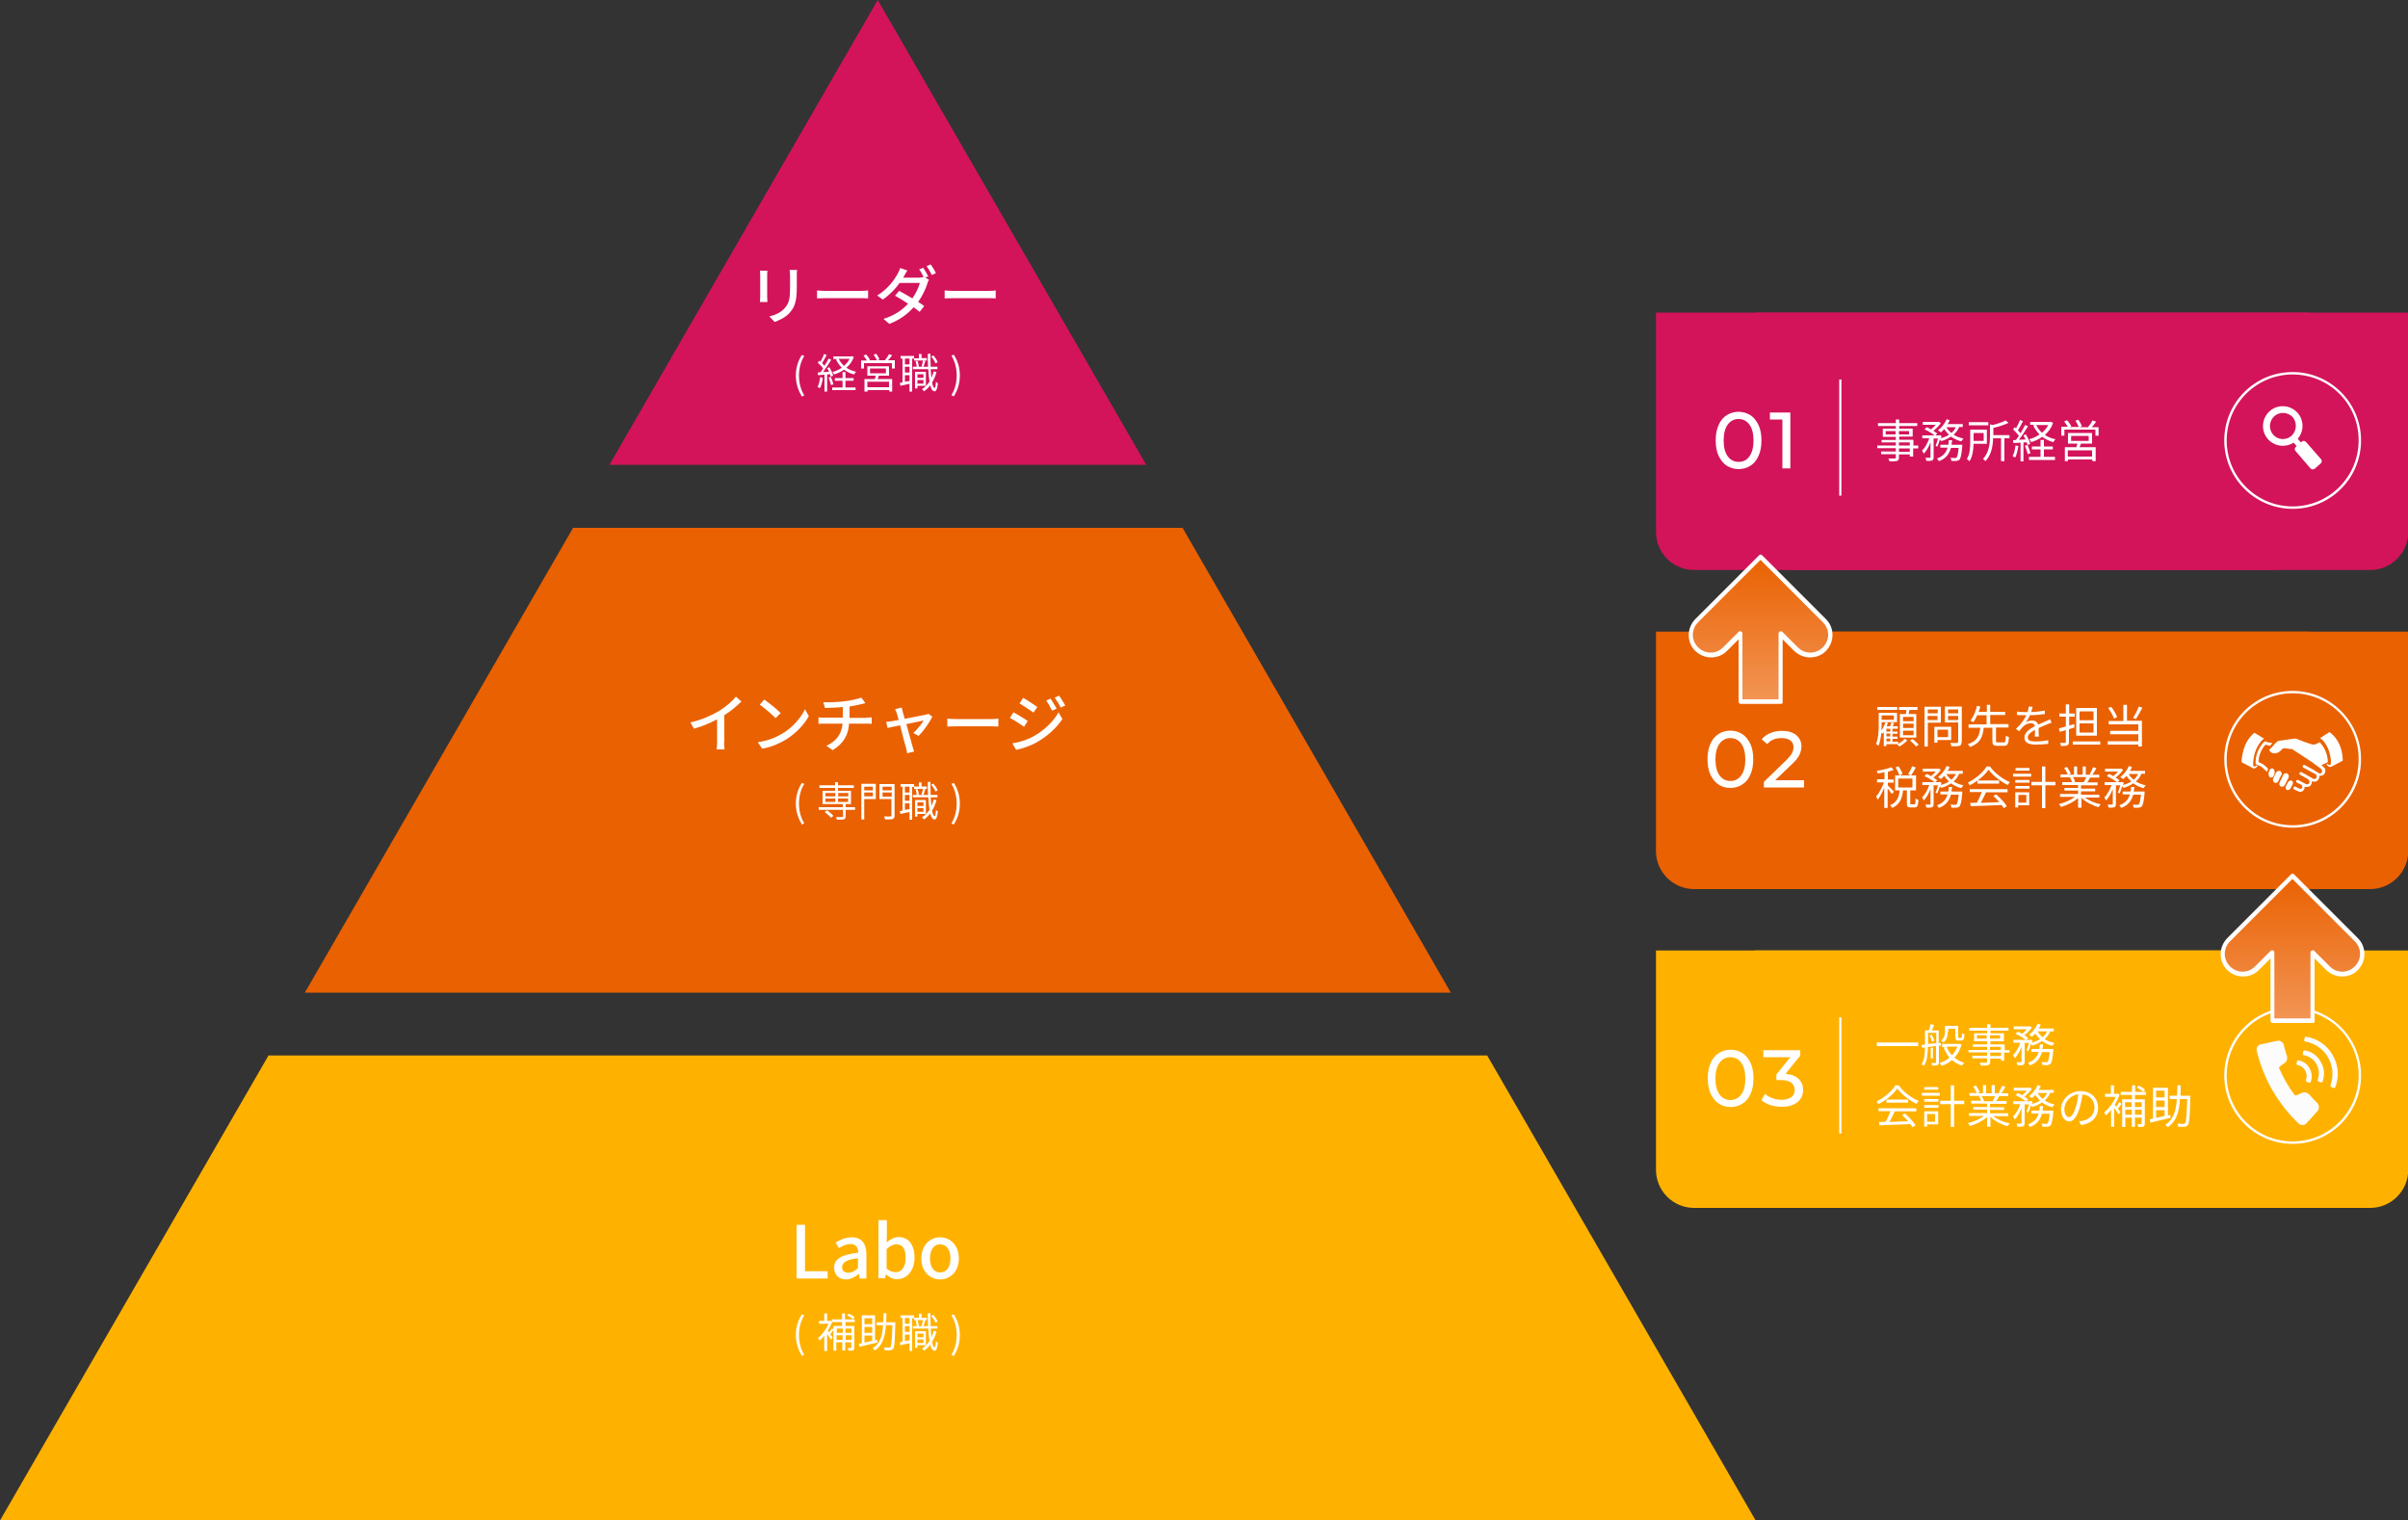 <svg version="1.1" id="レイヤー_1" xmlns="http://www.w3.org/2000/svg" x="0" y="0" width="1000" height="631.4" xml:space="preserve"><rect width="100%" height="100%" fill="#333333" stroke="none"/><style>.st0{fill:#d3145a}.st1{fill:#ffb100}.st2{fill:#ea6101}.st3{fill:#fff}.st4{fill:#fcfcfc}</style><path class="st0" d="M253.1 193H476L364.5 0z"/><path class="st1" d="M111.5 438.3L0 631.4h729.1L617.6 438.3z"/><path class="st2" d="M238 219.2l-111.4 193h475.9l-111.4-193z"/><path class="st3" d="M318.7 112.4c-.1.6-.1 1.2-.1 2v8.9c0 .7.1 1.6.1 2.1h-3.1c0-.5.1-1.4.1-2.1v-8.9c0-.5-.1-1.4-.1-2h3.1zm12.3-.2c-.1.7-.1 1.5-.1 2.4v4.7c0 6.1-1 8.3-2.9 10.5-1.7 2-4.4 3.2-6.3 3.9l-2.2-2.3c2.5-.6 4.8-1.6 6.4-3.5 1.9-2.1 2.2-4.2 2.2-8.8v-4.6c0-1-.1-1.7-.2-2.4h3.1zM339.2 120.6c.8.1 2.5.2 3.9.2h14.4c1.3 0 2.3-.1 3-.2v3.3c-.6 0-1.8-.1-2.9-.1h-14.4c-1.5 0-3 .1-3.9.1v-3.3zM384.2 115.2l1.6 1c-.3.4-.6 1.1-.7 1.6-.7 2.2-2 5-3.8 7.6 1 .6 1.9 1.2 2.5 1.7l-1.9 2.4c-.6-.5-1.5-1.2-2.5-1.9-2.4 2.7-5.6 5.2-10.1 6.9l-2.4-2.1c4.7-1.4 7.9-3.8 10.2-6.3-1.9-1.3-4-2.5-5.4-3.3l1.7-2c1.5.8 3.5 1.9 5.5 3.1 1.5-2.1 2.6-4.6 3.1-6.4h-8.4c-1.7 2.4-4.2 5-7 6.9l-2.3-1.7c4.6-2.8 7.2-6.7 8.5-9 .3-.6.8-1.6 1-2.4l3 1c-.5.8-1.1 1.8-1.4 2.4l-.3.6h6.4c.8 0 1.5-.1 2-.3l.1.1c-.5-1-1.2-2.4-1.9-3.2l1.7-.7c.7 1 1.6 2.6 2.1 3.6l-1.3.4zm2.3-5.4c.7 1 1.7 2.6 2.2 3.6l-1.7.8c-.6-1.1-1.4-2.6-2.2-3.7l1.7-.7zM392.2 120.6c.8.1 2.5.2 3.9.2h14.4c1.3 0 2.3-.1 3-.2v3.3c-.6 0-1.8-.1-2.9-.1h-14.4c-1.5 0-3 .1-3.9.1v-3.3zM330.5 156c0-3.3.9-6.1 2.5-8.6l1 .4c-1.5 2.4-2.2 5.3-2.2 8.2s.7 5.8 2.2 8.2l-1 .5c-1.5-2.6-2.5-5.4-2.5-8.7zM341.7 156.9c-.2 1.6-.6 3.2-1.2 4.3-.2-.2-.7-.4-1-.5.6-1 .9-2.6 1.1-4.1l1.1.3zm1.8-1.4v7.1h-1.1v-7c-1 .1-1.9.1-2.7.2l-.1-1.1 1.1-.1c.4-.5.8-1 1.1-1.6-.5-.8-1.4-1.7-2.2-2.4l.6-.8c.2.1.3.3.5.4.6-1 1.2-2.2 1.5-3.2l1.1.4c-.6 1.1-1.3 2.5-1.9 3.4.4.4.7.8 1 1.1.7-1.1 1.3-2.1 1.7-3l1.1.5c-1 1.6-2.3 3.6-3.4 5.1l2.5-.1c-.2-.5-.5-1.1-.8-1.5l.9-.4c.7 1.1 1.4 2.6 1.6 3.5l-1 .4c-.1-.3-.2-.6-.3-1l-1.2.1zm1.5 1c.5 1 .9 2.3 1.1 3.1l-1 .3c-.2-.9-.6-2.1-1-3.1l.9-.3zm6.2 4.4h4.1v1.1h-9.7v-1.1h4.3v-2.8h-3.2V157h3.2v-2.5h1.2v2.5h3.4v1.1h-3.4v2.8zm3.4-12.7c-.7 1.9-1.7 3.3-3.1 4.5 1.1.8 2.5 1.3 4 1.7-.3.3-.6.7-.8 1.1-1.6-.4-3-1.1-4.2-2-1.2.9-2.6 1.5-4.1 2-.2-.3-.5-.8-.7-1 1.4-.4 2.7-1 3.9-1.8-1-1-1.8-2.1-2.4-3.4l.7-.2h-1.8V148h7.4l.2-.1.9.3zm-6.3.8c.5 1.1 1.3 2.1 2.2 2.9 1-.8 1.8-1.8 2.3-2.9h-4.5zM371.6 149.7v3.3h-1.2v-2.2h-11.6v2.2h-1.2v-3.3h2.4c-.3-.6-.9-1.4-1.4-2l1.1-.5c.6.7 1.3 1.6 1.6 2.2l-.5.2h3.3c-.2-.7-.8-1.6-1.3-2.3l1.1-.4c.5.7 1.1 1.7 1.3 2.4l-.8.3h3.1c.6-.7 1.3-1.8 1.7-2.5l1.3.4c-.5.7-1.1 1.5-1.7 2.1h2.8zM365 156c-.2.5-.4.9-.5 1.4h6v5.2h-1.2v-.6h-9v.6H359v-5.2h4.3c.1-.4.3-.9.4-1.4h-3.5v-3.9h9v3.9H365zm4.2 2.5h-9v2.3h9v-2.3zm-7.9-3.5h6.6v-2h-6.6v2zM378.8 148.9v13.7h-1.1v-3.2c-1.4.3-2.7.6-3.8.8l-.2-1.2c.3-.1.7-.1 1.1-.2v-9.9h-.8v-1.1h5.6v1h2V147h1.1v1.7h2.2v1h-5.3v-.8h-.8zm-1.1 0h-1.9v2.4h1.9v-2.4zm0 3.4h-1.9v2.4h1.9v-2.4zm0 5.9v-2.4h-1.9v2.7l1.9-.3zm11.2-3.7c-.4 1.6-1 3-1.8 4.3.2 1.4.6 2.2 1 2.3.3 0 .5-1 .6-2.6.2.3.6.6.8.7-.3 2.7-.9 3.4-1.4 3.3-.8 0-1.4-.9-1.8-2.5-.7 1-1.6 1.8-2.6 2.5-.1-.2-.5-.6-.8-.9 1.2-.8 2.2-1.8 3.1-3.1-.2-1.4-.4-3.2-.5-5.2h-6.4v-1h6.3c-.1-1.7-.1-3.5-.1-5.4h1.1c0 1.9 0 3.7.1 5.4h2.8v1h-2.8c.1 1.3.2 2.6.3 3.6.4-.9.7-1.8 1-2.7l1.1.3zm-7.9 5.7v1.1h-1v-6.9h4.5v5.8H381zm0-10.4c.3.7.5 1.7.6 2.4l-.9.2c0-.6-.2-1.6-.5-2.4l.8-.2zm0 5.6v1.5h2.5v-1.5H381zm2.5 3.9v-1.5H381v1.5h2.5zm-.8-7.2c.2-.6.5-1.7.6-2.4l1 .2c-.3.8-.6 1.8-.8 2.4l-.8-.2zm5.8-1.2c-.3-.8-1-2-1.8-2.8l.9-.5c.8.8 1.5 2 1.8 2.8l-.9.5zM395.1 164.1c1.5-2.4 2.2-5.3 2.2-8.2s-.7-5.8-2.2-8.2l1-.4c1.6 2.5 2.5 5.3 2.5 8.6 0 3.4-.9 6.1-2.5 8.7l-1-.5z"/><g><path class="st3" d="M300.7 308.1c0 1.1.1 2.5.2 3.1h-3.3c.1-.6.2-2 .2-3.1v-9.4c-2.8 1.5-6.3 3-9.6 3.9l-1.5-2.6c4.5-1 9-3 12-4.8 2.7-1.7 5.4-4 6.9-5.9l2.3 2c-1.9 1.9-4.4 4-7.1 5.7v11.1zM325.1 304.5c4.3-2.6 7.6-6.6 9.2-10l1.6 2.9c-1.9 3.4-5.2 7-9.3 9.6-2.7 1.6-6 3.2-10.1 3.9l-1.8-2.7c4.4-.6 7.8-2.1 10.4-3.7zm-.9-8.4l-2.1 2.1c-1.4-1.4-4.7-4.3-6.6-5.6l1.9-2.1c1.8 1.3 5.3 4 6.8 5.6zM359.8 298c.6 0 1.6-.1 2.2-.1v2.7c-.6-.1-1.5-.1-2.2-.1h-7.2c-.3 4.7-2.3 8.3-6.8 11l-2.6-1.8c4.1-1.9 6.3-4.8 6.7-9.2h-7.6c-.8 0-1.7 0-2.4.1v-2.7c.6.1 1.6.1 2.4.1h7.7v-4.4c-2.6.3-5.5.3-7.4.4l-.7-2.4c2 .1 6.1 0 9-.4 2.5-.3 5.4-1 6.8-1.5l1.7 2.3c-.7.2-1.3.3-1.7.4-1.3.3-3.1.7-4.9 1v4.7h7zM379.3 304.4c1.5-1.4 3.4-3.7 4.3-5.2-.6.1-3.9.8-7.2 1.5 1 3.7 2.3 8.2 2.6 9.4.1.5.5 1.5.6 2l-2.9.7c-.1-.6-.2-1.4-.4-2.1-.4-1.3-1.6-5.7-2.5-9.5-2.4.5-4.5.9-5.2 1.1l-.6-2.5c.8-.1 1.5-.2 2.3-.3.4-.1 1.5-.3 2.9-.5-.3-1.2-.6-2.3-.8-2.8-.2-.7-.4-1.2-.7-1.7l2.8-.7c.1.5.2 1.2.4 1.8l.8 2.9c3.6-.7 7.7-1.5 8.7-1.7.4-.1.8-.2 1.1-.4l1.7 1.2c-1.1 2.3-3.8 6.1-5.7 8l-2.2-1.2zM393.3 298.4c.8.1 2.5.2 3.9.2h14.4c1.3 0 2.3-.1 3-.2v3.3c-.6 0-1.8-.1-2.9-.1h-14.4c-1.5 0-3 .1-3.9.1v-3.3zM426.8 299.4l-1.5 2.4c-1.4-1-4.2-2.8-5.9-3.7l1.5-2.3c1.6.9 4.7 2.7 5.9 3.6zm2.7 6.2c4.4-2.5 8-6.1 10.1-9.8l1.6 2.8c-2.4 3.6-6.1 7-10.4 9.5-2.7 1.6-6.4 2.8-8.8 3.3l-1.6-2.7c3.1-.5 6.3-1.5 9.1-3.1zm1.3-12l-1.6 2.3c-1.4-1-4.2-2.8-5.8-3.8l1.5-2.3c1.7.9 4.6 2.9 5.9 3.8zm8 .7l-1.9.8c-.7-1.5-1.5-2.9-2.4-4.2l1.8-.8c.7 1.2 1.9 3 2.5 4.2zm3.6-1.3l-1.9.8c-.7-1.5-1.6-2.8-2.5-4.1l1.8-.8c.8 1 1.9 2.9 2.6 4.1z"/><g><path class="st3" d="M330.5 333.7c0-3.3.9-6.1 2.5-8.6l1 .4c-1.5 2.4-2.2 5.3-2.2 8.2s.7 5.8 2.2 8.2l-1 .5c-1.5-2.6-2.5-5.3-2.5-8.7zM355.1 336.3h-3.9v2.7c0 .7-.2 1-.7 1.2-.6.2-1.5.2-2.9.2-.1-.3-.3-.8-.4-1.1h2.5c.3 0 .4-.1.4-.3v-2.7H340v-1.1h10v-1.3h-8.4v-5.5h5.2v-1.2h-6.5v-1.1h6.5v-1.3h1.2v1.3h6.6v1.1H348v1.2h5.4v5.5h-2.2v1.3h3.9v1.1zm-11.7.2c1 .6 2.1 1.6 2.7 2.3l-1 .8c-.5-.7-1.7-1.7-2.6-2.4l.9-.7zm-.6-5.8h4.1v-1.4h-4.1v1.4zm0 2.3h4.1v-1.4h-4.1v1.4zm5.3-3.7v1.4h4.2v-1.4h-4.2zm4.1 2.3H348v1.4h4.2v-1.4zM363.7 331.8h-4.8v8.5h-1.2v-14.8h6v6.3zm-4.8-5.1v1.5h3.6v-1.5h-3.6zm3.6 4v-1.6h-3.6v1.6h3.6zm9 7.9c0 .9-.2 1.3-.8 1.5-.6.2-1.6.2-3.1.2-.1-.4-.3-1-.5-1.3 1.2.1 2.3.1 2.7 0 .3 0 .4-.1.4-.4v-6.8h-5v-6.2h6.3v13zm-5-11.9v1.5h3.8v-1.5h-3.8zm3.8 4.1v-1.7h-3.8v1.7h3.8zM378.8 326.7v13.7h-1.1v-3.2c-1.4.3-2.7.6-3.8.8l-.2-1.2c.3-.1.7-.1 1.1-.2v-9.9h-.8v-1.1h5.6v1h2v-1.7h1.1v1.7h2.2v1h-5.3v-.8h-.8zm-1.1 0h-1.9v2.4h1.9v-2.4zm0 3.4h-1.9v2.4h1.9v-2.4zm0 5.9v-2.4h-1.9v2.7l1.9-.3zm11.2-3.7c-.4 1.6-1 3-1.8 4.3.2 1.4.6 2.2 1 2.3.3 0 .5-1 .6-2.6.2.3.6.6.8.7-.3 2.7-.9 3.4-1.4 3.3-.8 0-1.4-.9-1.8-2.5-.7 1-1.6 1.8-2.6 2.5-.1-.2-.5-.6-.8-.9 1.2-.8 2.2-1.8 3.1-3.1-.2-1.4-.4-3.2-.5-5.2h-6.4v-1h6.3c-.1-1.7-.1-3.5-.1-5.4h1.1c0 1.9 0 3.7.1 5.4h2.8v1h-2.8c.1 1.3.2 2.6.3 3.6.4-.9.7-1.8 1-2.7l1.1.3zM381 338v1.1h-1v-6.9h4.5v5.8H381zm0-10.4c.3.7.5 1.7.6 2.4l-.9.2c0-.6-.2-1.6-.5-2.4l.8-.2zm0 5.6v1.5h2.5v-1.5H381zm2.5 3.9v-1.5H381v1.5h2.5zm-.8-7.2c.2-.6.5-1.7.6-2.4l1 .2c-.3.8-.6 1.8-.8 2.4l-.8-.2zm5.8-1.2c-.3-.8-1-2-1.8-2.8l.9-.5c.7.8 1.5 2 1.8 2.8l-.9.5zM395.1 341.9c1.5-2.4 2.2-5.3 2.2-8.2s-.7-5.8-2.2-8.2l1-.4c1.6 2.5 2.5 5.3 2.5 8.6 0 3.4-.9 6.1-2.5 8.7l-1-.5z"/></g></g><g><path class="st3" d="M330.8 508.6h3.5v19.3h9.4v3h-12.9v-22.3zM346.4 526.4c0-3.6 3-5.4 10-6.2 0-1.9-.7-3.6-3.2-3.6-1.8 0-3.4.8-4.8 1.7L347 516c1.7-1.1 4.1-2.2 6.7-2.2 4.1 0 6.1 2.6 6.1 7.1v10H357l-.3-1.9h-.1c-1.5 1.3-3.3 2.3-5.3 2.3-2.9 0-4.9-1.9-4.9-4.9zm9.9.2v-4.1c-4.9.6-6.6 1.8-6.6 3.7 0 1.6 1.1 2.3 2.6 2.3s2.7-.7 4-1.9zM367.9 529.1l-.4 1.7h-2.7v-24.1h3.5v6.4l-.1 2.8c1.4-1.2 3.2-2.2 5-2.2 4.2 0 6.6 3.4 6.6 8.5 0 5.7-3.4 9-7.2 9-1.6.1-3.3-.7-4.7-2.1zm8.2-6.8c0-3.5-1.1-5.6-3.9-5.6-1.3 0-2.6.7-4 2v8.1c1.3 1.1 2.6 1.5 3.6 1.5 2.5.1 4.3-2.1 4.3-6zM382.6 522.6c0-5.6 3.7-8.8 7.8-8.8s7.8 3.2 7.8 8.8c0 5.5-3.7 8.7-7.8 8.7s-7.8-3.2-7.8-8.7zm12.1 0c0-3.5-1.6-5.9-4.3-5.9-2.6 0-4.2 2.4-4.2 5.9 0 3.5 1.6 5.8 4.2 5.8 2.7 0 4.3-2.3 4.3-5.8z"/></g><g><path class="st3" d="M330.5 554.4c0-3.3.9-6.1 2.5-8.6l1 .4c-1.5 2.4-2.2 5.3-2.2 8.2 0 2.9.7 5.8 2.2 8.2l-1 .5c-1.5-2.6-2.5-5.4-2.5-8.7zM346.1 552.3c-.4.6-.9 1.3-1.3 1.8.4.5.9 1.1 1 1.3l-.7.9c-.3-.5-1-1.5-1.6-2.3v7h-1.2v-6.3c-.6.8-1.3 1.5-2 2-.1-.3-.5-.9-.6-1.1 1.7-1.3 3.4-3.6 4.4-5.9h-4v-1.2h2.2v-3.1h1.2v3.1h1.2l.2-.1.7.4c-.4 1.3-1.1 2.6-1.8 3.8.2.2.4.4.6.7.4-.5.8-1.2 1.1-1.8l.6.8zm5-3.3v1.6h3.7v9c0 .6-.1.9-.5 1.1-.4.2-1 .2-1.9.2-.1-.3-.3-.8-.4-1.1h1.3c.2 0 .2-.1.2-.2v-2.2H351v3.4h-1.2v-3.4h-2.5v3.5h-1.2v-10.3h3.6V549h-4.2v-1.1h4.2v-2.5h1.2v2.5h4.1v1.1h-3.9zm-3.6 2.7v1.8h2.5v-1.8h-2.5zm2.4 4.7v-1.9h-2.5v1.9h2.5zm1.2-4.7v1.8h2.5v-1.8h-2.5zm2.6 4.7v-1.9h-2.5v1.9h2.5zm.5-8.6c-.5-.5-1.6-1.2-2.4-1.6l.7-.7c.9.4 1.9 1 2.4 1.5l-.7.8zM364.4 557.5c-2.7.6-5.5 1.3-7.5 1.8l-.2-1.3 1.2-.2v-11.6h5.5v10.4l.9-.2.1 1.1zm-5.4-10.1v2.5h3.2v-2.5H359zm3.2 3.6H359v2.5h3.2V551zm-3.2 6.5c1-.2 2.1-.4 3.2-.7v-2.2H359v2.9zm12.8-8.3v.6c-.2 7.1-.3 9.6-.9 10.3-.3.4-.7.6-1.2.6-.5.1-1.4 0-2.3 0 0-.4-.2-.9-.4-1.2 1 .1 1.9.1 2.2.1.3 0 .5 0 .6-.3.4-.5.6-2.8.8-9h-2.7c-.3 4.4-1.2 8.3-4.6 10.5-.2-.3-.6-.8-.9-.9 3.2-2 4.1-5.5 4.3-9.6H364v-1.2h2.8c.1-1.2.1-2.5.1-3.8h1.2c0 1.3 0 2.6-.1 3.8h3.8zM378.8 547.3V561h-1.1v-3.2c-1.4.3-2.7.6-3.8.8l-.2-1.2c.3-.1.7-.1 1.1-.2v-9.9h-.8v-1.1h5.6v1h2v-1.7h1.1v1.7h2.2v1h-5.3v-.8h-.8zm-1.1 0h-1.9v2.4h1.9v-2.4zm0 3.4h-1.9v2.4h1.9v-2.4zm0 5.9v-2.4h-1.9v2.7l1.9-.3zm11.2-3.7c-.4 1.6-1 3-1.8 4.3.2 1.4.6 2.2 1 2.3.3 0 .5-1 .6-2.6.2.3.6.6.8.7-.3 2.7-.9 3.4-1.4 3.3-.8 0-1.4-.9-1.8-2.5-.7 1-1.6 1.8-2.6 2.5-.1-.2-.5-.6-.8-.9 1.2-.8 2.2-1.8 3.1-3.1-.2-1.4-.4-3.2-.5-5.2h-6.4v-1h6.3c-.1-1.7-.1-3.5-.1-5.4h1.1c0 1.9 0 3.7.1 5.4h2.8v1h-2.8c.1 1.3.2 2.6.3 3.6.4-.9.7-1.8 1-2.7l1.1.3zm-7.9 5.7v1.1h-1v-6.9h4.5v5.8H381zm0-10.4c.3.7.5 1.7.6 2.4l-.9.2c0-.6-.2-1.6-.5-2.4l.8-.2zm0 5.6v1.5h2.5v-1.5H381zm2.5 3.9v-1.5H381v1.5h2.5zm-.8-7.2c.2-.6.5-1.7.6-2.4l1 .2c-.3.8-.6 1.8-.8 2.4l-.8-.2zm5.8-1.2c-.3-.8-1-2-1.8-2.8l.9-.5c.7.8 1.5 2 1.8 2.8l-.9.5zM395.1 562.6c1.5-2.4 2.2-5.3 2.2-8.2 0-2.9-.7-5.8-2.2-8.2l1-.4c1.6 2.5 2.5 5.3 2.5 8.6 0 3.4-.9 6.1-2.5 8.7l-1-.5z"/></g><g><path class="st1" d="M728.9 394.7v91.1c0 8.7 7.1 15.8 15.8 15.8h239.6c8.7 0 15.8-7.1 15.8-15.8v-91.1H728.9z"/><path class="st1" d="M687.7 394.7v91.1c0 8.7 7.1 15.8 15.8 15.8h239.6c8.7 0 15.8-7.1 15.8-15.8v-91.1H687.7z"/><path class="st2" d="M728.9 262.3v91.1c0 8.7 7.1 15.8 15.8 15.8h239.6c8.7 0 15.8-7.1 15.8-15.8v-91.1H728.9z"/><path class="st0" d="M728.9 129.8v91.1c0 8.7 7.1 15.8 15.8 15.8h239.6c8.7 0 15.8-7.1 15.8-15.8v-91.1H728.9z"/><path class="st3" d="M763.8 422.5h.9v48.2h-.9zM763.8 290h.9v48.2h-.9z"/><path class="st2" d="M687.7 262.3v91.1c0 8.7 7.1 15.8 15.8 15.8h239.6c8.7 0 15.8-7.1 15.8-15.8v-91.1H687.7z"/><path class="st0" d="M687.7 129.8v91.1c0 8.7 7.1 15.8 15.8 15.8h239.6c8.7 0 15.8-7.1 15.8-15.8v-91.1H687.7z"/><path class="st3" d="M763.8 157.6h.9v48.2h-.9zM952.1 211.3c-15.6 0-28.4-12.7-28.4-28.4s12.7-28.4 28.4-28.4c15.6 0 28.4 12.7 28.4 28.4s-12.7 28.4-28.4 28.4zm0-55.8c-15.1 0-27.4 12.3-27.4 27.4 0 15.1 12.3 27.4 27.4 27.4 15.1 0 27.4-12.3 27.4-27.4.1-15.1-12.2-27.4-27.4-27.4z"/><path class="st3" d="M963.9 190.7l-6.3-7.2c-.5-.5-1.2-.6-1.7-.1l-.4.3-1.3-1.5c2.6-3 2.7-7.6 0-10.7-3-3.4-8.2-3.8-11.6-.8-3.4 3-3.8 8.2-.8 11.6 2.7 3.1 7.3 3.7 10.7 1.5l1.3 1.5-.4.3c-.5.4-.6 1.2-.1 1.7l6.2 7.2c.5.5 1.2.6 1.8.1l2.5-2.2c.5-.4.5-1.2.1-1.7zm-12.3-9.7c-2.3 2-5.7 1.7-7.6-.5-2-2.3-1.7-5.7.5-7.7 2.3-2 5.7-1.7 7.7.5 1.8 2.3 1.6 5.7-.6 7.7zM952.1 475c-15.6 0-28.4-12.7-28.4-28.4 0-15.6 12.7-28.4 28.4-28.4 15.6 0 28.4 12.7 28.4 28.4 0 15.6-12.7 28.4-28.4 28.4zm0-55.8c-15.1 0-27.4 12.3-27.4 27.4 0 15.1 12.3 27.4 27.4 27.4 15.1 0 27.4-12.3 27.4-27.4.1-15.1-12.2-27.4-27.4-27.4z"/><path class="st4" d="M962.3 458c-1.2-1.1-2.3-2.3-3.3-3.5-.5-.5-1.2-.9-2-.9-.4 0-.7.1-1 .2-.8.4-1.7.8-2.5 1.1h-.1c-.2 0-.4-.1-.5-.2-2.6-3.4-4.7-7.2-6.4-11.1-.1-.2 0-.6.1-.6.7-.5 1.5-1.1 2.2-1.6.9-.6 1.3-1.9.9-2.9-.5-1.5-1-3.1-1.3-4.6-.3-1.1-1.4-1.9-2.6-1.7l-7 1.5c-.5.1-1 .4-1.3.9-.4.6-.5 1.3-.3 1.9.7 2.8 1.6 5.7 2.7 8.4.3.7.8 1.9 1.1 2.6 1.6 3.6 3.6 7 5.9 10.2.5.6 1.2 1.7 1.7 2.3 1.8 2.3 3.8 4.5 5.9 6.5.5.5 1.1.7 1.7.7.6 0 1.2-.2 1.6-.7l4.8-5.3c.6-1 .5-2.4-.3-3.2zM954.5 440.3c-.3 0-.5.1-.6.4l-.2 1c0 .1 0 .3.1.4.1.1.2.2.3.2 1.4.2 2.6 1.1 3.2 2.3.7 1.2.8 2.6.3 3.9v.4l.3.3 1 .4h.2c.2 0 .4-.1.5-.3.7-1.9.5-4-.5-5.7-.9-1.8-2.6-2.9-4.6-3.3zM957.1 436.2c-.1 0-.3 0-.4.1s-.2.2-.2.3l-.2 1c0 .1 0 .3.1.4.1.1.2.2.3.2 2.3.4 4.2 1.7 5.3 3.7 1.1 2 1.3 4.3.5 6.5-.1.3 0 .6.3.7l1 .4h.4l.3-.3c1-2.7.8-5.7-.7-8.2-1.4-2.6-3.8-4.4-6.7-4.8z"/><path class="st4" d="M968.7 438.1c-2.3-4.1-6.3-6.8-11-7.6-.1 0-.3 0-.4.1-.1.1-.2.2-.2.3l-.2 1c0 .3.1.5.4.6 4 .7 7.5 3.1 9.5 6.6 2 3.5 2.4 7.7 1 11.6-.1.3 0 .6.3.7l1 .4h.4l.3-.3c1.7-4.5 1.3-9.3-1.1-13.4z"/><path class="st3" d="M952.1 343.7c-15.6 0-28.4-12.7-28.4-28.4 0-15.6 12.7-28.4 28.4-28.4 15.6 0 28.4 12.7 28.4 28.4s-12.7 28.4-28.4 28.4zm0-55.8c-15.1 0-27.4 12.3-27.4 27.4 0 15.1 12.3 27.4 27.4 27.4 15.1 0 27.4-12.3 27.4-27.4.1-15.1-12.2-27.4-27.4-27.4z"/><path class="st3" d="M952.1 324.6c-.1-.2-.2-.3-.3-.4-.1-.1-.3-.1-.4-.1-.4 0-.9.2-1.2.7l-.2.4s-.5.9-.6 1.1c-.1.2-.2.5-.2.7 0 .2 0 .4.1.6.1.2.2.3.3.4.1.1.3.1.4.1.4 0 .9-.2 1.2-.7l.8-1.5c.1-.3.2-.5.2-.7 0-.3 0-.5-.1-.6zM950.3 323.1c.1-.2.2-.5.2-.7 0-.3-.1-.5-.2-.7-.1-.2-.3-.4-.5-.5-.1-.1-.3-.1-.4-.1-.4 0-.9.2-1.2.6 0 .2-1.5 3.3-1.6 3.4-.1.4-.1.7.1 1 .1.2.3.4.5.5.1.1.3.1.4.1.4 0 .9-.2 1.2-.6l.5-1 1-2zM944.6 320.5c0-.3-.1-.7-.2-.9-.2-.2-.4-.4-.6-.5h-.2c-.3 0-.6.1-.8.3-.2.2-.4.5-.5.9l-.2.9v.3c0 .3.1.7.2.9.2.2.4.4.6.5h.2c.3 0 .7-.1 1-.5l.6-1.6c-.2 0-.1-.2-.1-.3zM947.6 321.4c0-.3-.1-.5-.2-.7-.1-.2-.3-.4-.5-.5-.1-.1-.2-.1-.4-.1-.5 0-1.1.3-1.4.9l-1 2.1c-.1.2-.1.4-.2.6 0 .3.1.5.2.8.1.2.3.4.5.5.1.1.3.1.4.1.3 0 .8-.1 1.1-.6 0-.1 1-2.2 1.1-2.3.4-.6.4-.8.4-.8zM935.7 316.7c.5-7.3 4.5-10 4.5-10l-4-2.4c-5.4 4.3-5.3 12.2-5.3 12.2l4.7 2.5c.8.5 2-.9 2-.9l-.6-.3c-1.3 1.4-1.3-.1-1.3-1.1zM967.4 304l-3.9 2.5s3.9 2.3 4.5 9.6c0 .9-.1 2.5-1.3 1.1l-.6.3s1.3 1.4 2 .9l4.8-2.5s.4-7.6-5.5-11.9z"/><path class="st3" d="M964.6 318.2l-.6-.5.6-.2c1.2-.6 2.1-1 2.1-1 0-5.2-3.4-8.3-3.4-8.3s-1.3.9-2.5 1c-1 .1-7.4-2.5-7.4-2.5s-1.1.1-1.3.1c-.2 0-4.6.7-5.5.8-.2 0-.4.1-.5.1-.1 0-.3.2-.6.4s-.6.6-.9.9c-.6.7-1.3 1.6-2.1 2.2 0 0-.2.1-.1.3.2.8 2.2 2.4 4.5.4.7-.6 1.1-1.1 1.2-1.1.1-.1.2-.1.3-.1l3.5.4 3.7 2.4 4.4 2.9 3.8 2.8c.2.2.3.3.4.5.1.2.1.3.1.5v.2c0 .2-.1.3-.1.4-.1.1-.2.2-.4.3-.1.1-.3.1-.4.1-.1 0-.2 0-.3-.1l-1.2-.7-.6-.4c-.1 0-.1 0-.1-.1l-4.1-2.2c-.3-.2-.6 0-.8.3-.1.3 0 .7.3.8l5 2.7.3.3c.1.2.2.4.2.6 0 .2 0 .4-.2.7-.1.1-.2.2-.4.3-.1.1-.3.1-.4.1-.1 0-.3 0-.4-.1-.1 0-.3-.2-.7-.4-.7-.4-1.7-.9-2.5-1.4-.4-.2-.8-.5-1.1-.6-.2-.1-.3-.2-.4-.2-.1 0-.2-.1-.2-.1-.3-.2-.6-.1-.8.2-.2.3-.1.7.2.8.1 0 .2.1.3.2.5.3 1.7.9 2.7 1.5.1.1.2.1.3.2.1.1.3.3.4.5.1.2.2.4.2.6 0 .2 0 .4-.2.6-.1.2-.2.2-.4.3-.2.1-.3.1-.4.1-.2 0-.3 0-.5-.1l-1.3-.7c-.1-.1-.2-.1-.3-.2h-.1l-1.5-.8c-.3-.1-.6 0-.8.3-.1.3 0 .7.3.8l1.8.9c.1.1.2.3.3.4.1.2.1.3.1.5s0 .3-.2.5c0 .1-.2.2-.3.2-.1 0-.1 0-.2.1h-.1c-.1 0-.2 0-.3-.1l-2.2-1s-.3.6-.5 1.1l2.1 1c.3.1.6.2.8.2h.3c.2 0 .4-.1.6-.2.2-.1.5-.3.6-.6.3-.4.4-.8.4-1.2v-.1c.3.1.5.1.8.1.2 0 .5 0 .8-.1.4-.1.8-.3 1-.8.3-.4.4-.9.4-1.3v-.2c.3.1.6.2.9.2.2 0 .4 0 .8-.1.3-.1.7-.3.9-.7.3-.4.5-.9.5-1.4v-.2h.3c.3 0 .8-.1 1.2-.3.2-.1.4-.3.6-.5.1-.2.3-.5.3-.8 0-.2.1-.3.1-.5 0-.4-.1-.8-.3-1.1-.4-.3-.6-.6-.8-.8z"/><path class="st3" d="M940.6 318c-.2-.2-.4-.3-.5-.4l-.2-.2c-.1 0-.1-.1-.2-.1-.7-.4-1.4-.7-1.8-.9.1-2.3.8-4.1 1.6-5.4.4-.7.8-1.2 1.1-1.5.1-.1.2-.2.2-.3.2 0 .3.1.6.2.4.1.8.2 1.3.3.3-.3.7-.8.9-1.1 0 0-.1 0-.2-.1-.5 0-1.2-.2-1.7-.3-.3-.1-.5-.1-.6-.2-.1 0-.1 0-.2-.1-.3-.1-.5 0-.6.1 0 0-.9.8-1.8 2.3-.9 1.5-1.8 3.6-1.8 6.4v.1c0 .2.1.5.3.6l.6.3c.4.2.9.4 1.5.7l.1.1c.2.1.5.4.8.7.4.3 1.5 1.3 1.5 1.3.1-.4.2-.8.4-1.2-.4-.6-.9-1-1.3-1.3z"/><g><path class="st3" d="M796.6 432.9v1.5h-17.2v-1.5h17.2zM805.2 434.2v6.9c0 .6-.1 1-.6 1.2-.4.2-1.1.2-2.2.2-.1-.3-.2-.8-.4-1.1h1.7c.2 0 .3-.1.3-.3v-6.7c-1.2.1-2.3.3-3.4.4 0 2.4-.2 5.7-1.6 7.8-.2-.2-.7-.5-1-.6 1.2-2 1.4-4.8 1.4-7l-1.2.1-.2-1.2 1.4-.1v-5.9h1.6c.3-.8.6-1.9.7-2.6l1.5.3c-.3.8-.6 1.6-.9 2.3h2.8v5.3l.9-.1v1.1h-.8zm-4.5-.7c1-.1 2.2-.2 3.4-.3v-4.3h-3.4v4.6zm1.5-3.8c.5.8.9 1.8 1.1 2.5l-1 .4c-.1-.7-.5-1.8-1-2.6l.9-.3zm.5 9.8h-.9v-4.4h.9v4.4zm11.9-5.8c-.6 2.3-1.6 4.1-3 5.5 1.2.9 2.5 1.7 4.1 2.1-.3.3-.7.8-.9 1.2-1.6-.5-3-1.3-4.2-2.3-1.2 1.1-2.7 1.9-4.3 2.4-.1-.3-.5-.9-.8-1.2 1.5-.4 2.9-1.2 4.1-2.2-1-1.2-1.9-2.6-2.4-4.2l1.1-.2h-1.8v-1.3H813.6l1 .2zm-5.7-5.3c0 1.5-.3 3.3-1.8 4.5-.2-.2-.7-.7-1-.8 1.4-1.1 1.6-2.5 1.6-3.7V426h5.5v4.3c0 .4 0 .6.1.6.1.1.2.1.3.1h.5c.2 0 .3 0 .4-.1.1 0 .2-.2.2-.4 0-.3.1-.8.1-1.5.2.2.7.4 1 .5 0 .7-.1 1.5-.2 1.8-.1.3-.3.5-.5.6-.2.1-.6.2-.9.2h-.9c-.3 0-.8-.1-1-.3-.2-.2-.3-.5-.3-1.6v-3h-2.9v1.2zm-.5 6.2c.5 1.4 1.3 2.6 2.2 3.6 1-1 1.7-2.2 2.3-3.6h-4.5zM834.3 437.1h-2v3.4H831v-.9h-4.5v1.3c0 .9-.3 1.2-.8 1.4-.6.2-1.6.2-3.1.2-.1-.4-.3-.9-.5-1.2h2.6c.4 0 .5-.1.5-.5v-1.3h-6.1v-1.1h6.1V437h-7.7v-1h7.7v-1.3h-5.9v-1h5.9v-1.3h-5.4v-3.3h5.4V428h-7.4v-1.2h7.4v-1.5h1.4v1.5h7.5v1.2h-7.5v1.1h5.6v3.3h-5.6v1.3h5.9v2.4h2v1zm-9.3-5.8v-1.4h-4v1.4h4zm1.4-1.4v1.4h4.2v-1.4h-4.2zm0 6.1h4.5v-1.3h-4.5v1.3zm4.6 1.1h-4.5v1.4h4.5v-1.4zM841.6 436.1c.4-.8.7-2 1-3h-1.8v7.8c0 .7-.2 1.1-.6 1.3-.5.2-1.2.2-2.4.2-.1-.3-.2-.9-.4-1.3h1.8c.2 0 .3-.1.3-.3v-6.1c-.7 1.8-1.7 3.6-2.8 4.7-.2-.4-.5-.9-.7-1.3 1.2-1.1 2.3-3.1 3-5.1h-2.9v-1.2h5.1c-1-.8-2.7-1.9-4.2-2.5l.9-.9c.6.2 1.2.5 1.8.9.7-.5 1.4-1.2 2-1.9h-5.4v-1.2h6.4l.2-.1.9.6c-.7 1.1-2 2.3-3.1 3.2.6.4 1.2.8 1.6 1.1l-.7.8h1.4l.2-.1.9.3c-.1.3-.2.7-.3 1 1.3-.4 2.4-.8 3.4-1.5-.8-.7-1.4-1.5-2-2.3-.5.5-.9 1-1.4 1.3-.3-.2-.8-.6-1.2-.8 1.5-1.1 2.8-2.8 3.6-4.6l1.3.4c-.2.5-.5 1.1-.9 1.6h6.3v1.2h-1.5c-.5 1.3-1.3 2.3-2.3 3.2 1.2.8 2.6 1.3 4.1 1.6-.3.3-.7.8-.9 1.2-1.6-.4-3-1.1-4.3-2-1.2.8-2.6 1.5-4.1 1.9-.1-.2-.3-.5-.5-.7-.3 1.1-.7 2.2-1.1 3l-.7-.4zm11.1-.4v.6c-.3 3.5-.7 5-1.2 5.5-.3.3-.7.4-1.2.5h-2.1c0-.4-.2-.9-.4-1.3.8.1 1.6.1 1.9.1.3 0 .5 0 .6-.2.4-.4.6-1.4.9-4H848c-.7 2.4-2 4.4-5 5.5-.2-.3-.5-.8-.8-1.1 2.6-.9 3.8-2.5 4.4-4.5h-3v-1.2h3.3c.1-.6.2-1.2.2-1.9h1.4c-.1.6-.2 1.3-.3 1.9h4.5zm-6.5-7.4c.5.9 1.2 1.7 2.1 2.4.8-.7 1.4-1.5 1.8-2.4h-3.9zM788.5 450.7c2 2.8 5.3 5.2 8.3 6.5-.3.3-.7.8-.9 1.2-2.9-1.4-6.2-3.9-8-6.4-1.5 2.3-4.6 4.9-7.8 6.5-.2-.3-.5-.8-.8-1.1 3.2-1.6 6.4-4.3 7.8-6.7h1.4zm-8.3 9.5h15.6v1.3h-8.9l-2.2 4.4c2.3-.1 5-.2 7.7-.3-.8-.9-1.7-1.8-2.5-2.6l1.2-.6c1.7 1.5 3.6 3.5 4.4 4.9l-1.3.8c-.2-.4-.5-.8-.9-1.3-4.6.2-9.5.4-12.8.5l-.2-1.4c.8 0 1.8 0 2.8-.1.7-1.3 1.5-3 2-4.4h-5v-1.2zm12.2-3.6v1.3h-9v-1.3h9zM805.6 455h-7.5v-1.2h7.5v1.2zm-.7 11.9h-4.6v.9h-1.2v-6.3h5.8v5.4zm-5.8-10.5h5.9v1.1h-5.9v-1.1zm0 2.5h5.9v1.1h-5.9v-1.1zm5.8-6.4h-5.8v-1.1h5.8v1.1zm-4.6 10.1v3.2h3.3v-3.2h-3.3zm15.4-4.1h-4.2v9.5h-1.4v-9.5h-4.4v-1.4h4.4v-6.4h1.4v6.4h4.2v1.4zM827.8 463.5c1.7 1.4 4.3 2.5 6.8 3-.3.3-.8.9-.9 1.2-2.5-.7-5.3-2.1-7.1-3.9v4.1h-1.4v-4c-1.8 1.6-4.6 3-7.1 3.7-.2-.4-.6-.9-.9-1.2 2.3-.5 5-1.7 6.7-3h-6.2v-1.2h7.5v-1.4h-5.7v-1.1h5.7v-1.4h-6.6v-1.2h4.1c-.2-.6-.5-1.3-.9-1.9l.7-.1h-4.6v-1.2h3c-.3-.8-.9-1.9-1.5-2.7l1.2-.4c.6.9 1.3 2 1.6 2.8l-1 .4h2.3v-3.4h1.3v3.4h2.3v-3.4h1.3v3.4h2.3l-.7-.2c.5-.8 1.1-2 1.4-2.9l1.4.4c-.5 1-1.1 2-1.7 2.7h2.9v1.2h-3.8c-.4.7-.8 1.5-1.2 2h4.3v1.2h-6.9v1.4h5.9v1.1h-5.9v1.4h7.6v1.2h-6.2zm-4.8-8.2c.4.6.8 1.4.9 1.9l-.6.1h4.4l-.2-.1c.3-.5.7-1.3 1-2H823zM841.6 461.6c.4-.8.7-2 1-3h-1.8v7.8c0 .7-.2 1.1-.6 1.3-.5.2-1.2.2-2.4.2-.1-.3-.2-.9-.4-1.3h1.8c.2 0 .3-.1.3-.3v-6.1c-.7 1.8-1.7 3.6-2.8 4.7-.2-.4-.5-.9-.7-1.3 1.2-1.1 2.3-3.1 3-5.1h-2.9v-1.2h5.1c-1-.8-2.7-1.9-4.2-2.5l.9-.9c.6.2 1.2.5 1.8.9.7-.5 1.4-1.2 2-1.9h-5.4v-1.2h6.4l.2-.1.9.6c-.7 1.1-2 2.3-3.1 3.2.6.4 1.2.8 1.6 1.1l-.7.8h1.4l.2-.1.9.3c-.1.3-.2.7-.3 1 1.3-.4 2.4-.8 3.4-1.5-.8-.7-1.4-1.5-2-2.3-.5.5-.9 1-1.4 1.3-.3-.2-.8-.6-1.2-.8 1.5-1.1 2.8-2.8 3.6-4.6l1.3.4c-.2.5-.5 1.1-.9 1.6h6.3v1.2h-1.5c-.5 1.3-1.3 2.3-2.3 3.2 1.2.8 2.6 1.3 4.1 1.6-.3.3-.7.8-.9 1.2-1.6-.4-3-1.1-4.3-2-1.2.8-2.6 1.5-4.1 1.9-.1-.2-.3-.5-.5-.7-.3 1.1-.7 2.2-1.1 3l-.7-.4zm11.1-.3v.6c-.3 3.5-.7 5-1.2 5.5-.3.3-.7.4-1.2.5h-2.1c0-.4-.2-.9-.4-1.3.8.1 1.6.1 1.9.1.3 0 .5 0 .6-.2.4-.4.6-1.4.9-4H848c-.7 2.4-2 4.4-5 5.5-.2-.3-.5-.8-.8-1.1 2.6-.9 3.8-2.5 4.4-4.5h-3v-1.2h3.3c.1-.6.2-1.2.2-1.9h1.4c-.1.6-.2 1.3-.3 1.9h4.5zm-6.5-7.4c.5.9 1.2 1.7 2.1 2.4.8-.7 1.4-1.5 1.8-2.4h-3.9zM863.4 465.6c.6 0 1.2-.1 1.6-.2 2.4-.5 4.8-2.3 4.8-5.5 0-2.8-1.8-5.2-5-5.4-.2 1.7-.6 3.6-1.1 5.4-1.2 3.8-2.6 5.8-4.4 5.8-1.7 0-3.4-1.9-3.4-5 0-4.1 3.6-7.6 8.2-7.6 4.4 0 7.2 3.1 7.2 6.9 0 3.9-2.6 6.6-7.1 7.2l-.8-1.6zm-1.3-6.1c.5-1.6.8-3.3 1-5.1-3.6.5-5.8 3.5-5.8 6.1 0 2.4 1.1 3.4 1.9 3.4.9 0 2-1.2 2.9-4.4zM881 458.4c-.5.7-1 1.5-1.5 2 .5.6.9 1.2 1.1 1.4l-.8.9c-.4-.6-1.2-1.7-1.8-2.6v7.8h-1.3v-7c-.7.9-1.5 1.6-2.2 2.3-.1-.3-.5-1-.7-1.2 1.8-1.5 3.8-4 4.8-6.5h-4.4v-1.3h2.4v-3.5h1.3v3.5h1.3l.2-.1.8.5c-.5 1.5-1.2 2.9-2 4.2.2.2.4.5.7.8.4-.6.9-1.4 1.2-2l.9.8zm5.6-3.7v1.8h4.1v10c0 .7-.1 1-.5 1.3-.4.2-1.1.2-2.1.2-.1-.3-.3-.9-.5-1.2h1.5c.2 0 .3-.1.3-.3v-2.4h-2.8v3.8h-1.3v-3.8h-2.7v3.9h-1.3v-11.5h4.1v-1.8h-4.7v-1.3h4.7v-2.7h1.3v2.7h4.5v1.3h-4.6zm-4.1 3v2h2.7v-2h-2.7zm2.8 5.2v-2.1h-2.7v2.1h2.7zm1.3-5.2v2h2.8v-2h-2.8zm2.8 5.2v-2.1h-2.8v2.1h2.8zm.7-9.5c-.6-.5-1.7-1.3-2.7-1.8l.7-.8c1 .4 2.1 1.1 2.7 1.7l-.7.9zM901.4 464.2c-3 .7-6.1 1.4-8.4 2l-.2-1.4 1.3-.3v-12.8h6.2v11.5l1-.2.1 1.2zm-6-11.3v2.8h3.5v-2.8h-3.5zm3.5 4.1h-3.5v2.7h3.5V457zm-3.5 7.2c1.1-.2 2.3-.5 3.5-.8V461h-3.5v3.2zm14.2-9.2v.7c-.2 7.9-.4 10.6-1 11.5-.4.5-.8.6-1.4.7-.6.1-1.6 0-2.6 0 0-.4-.2-1-.4-1.3 1.1.1 2.1.1 2.5.1.3 0 .5 0 .7-.3.5-.6.7-3.1.9-10h-3c-.3 4.9-1.3 9.2-5.1 11.7-.2-.3-.7-.8-1-1 3.6-2.3 4.5-6.2 4.8-10.7h-3V455h3.1c.1-1.4.1-2.8.1-4.3h1.4c0 1.5 0 2.9-.1 4.3h4.1z"/></g><g><path class="st3" d="M783.4 308.9v.9h-1.1V304c-.2.2-.3.5-.5.7l-.5-.5c-.2 1.9-.5 3.9-1.2 5.5-.2-.2-.7-.6-1-.8 1-2.4 1.1-5.7 1.1-8.1V296h7.6v3.9h-6.4v.9c0 .8 0 1.7-.1 2.6.7-1 1.3-2.3 1.7-3.5l1 .3c-.1.5-.3.9-.5 1.4h1.4c.2-.5.5-1.2.6-1.6l1.1.3c-.2.4-.4.9-.6 1.3h2.1v1h-2.2v1.2h2.1v.9h-2.1v1.2h2.1v.9h-2.1v1.2h2.4v1h-4.9zm4.5-14.1h-8.3v-1.2h8.3v1.2zm-6.5 2.3v1.8h5.1v-1.8h-5.1zm3.6 5.5h-1.6v1.2h1.6v-1.2zm0 2h-1.6v1.2h1.6v-1.2zm0 2.1h-1.6v1.2h1.6v-1.2zm7.1.8c-.9.9-2.2 1.9-3.3 2.5l-.9-.9c1.1-.5 2.4-1.5 3.1-2.3l1.1.7zm-.6-11c.1-.5.2-1.2.2-1.7h-3.1v-1.2h7.7v1.2H793c-.1.6-.3 1.2-.4 1.7h3.2v9.8H789v-9.8h2.5zm3.2 1.2h-4.4v1.8h4.4v-1.8zm0 2.8h-4.4v1.8h4.4v-1.8zm0 2.9h-4.4v1.9h4.4v-1.9zm-.4 3.5c.9.7 2 1.7 2.5 2.4l-1.1.7c-.5-.7-1.6-1.7-2.5-2.5l1.1-.6zM800.6 300.1v9.9h-1.4v-16.5h6.8v6.6h-5.4zm0-5.5v1.6h4.1v-1.6h-4.1zm4 4.4v-1.7h-4.1v1.7h4.1zm0 8.3v1.1h-1.3v-6.6h7v5.5h-5.7zm0-4.3v3.1h4.4V303h-4.4zm10 5.1c0 .9-.2 1.4-.8 1.6-.7.2-1.7.2-3.4.2-.1-.4-.3-1.1-.5-1.4 1.2.1 2.5 0 2.8 0 .3 0 .5-.1.5-.5v-8h-5.5v-6.6h7v14.7zm-5.6-13.5v1.6h4.2v-1.6H809zm4.2 4.4v-1.7H809v1.7h4.2zM832.1 308.3c.7 0 .8-.4.9-2.8.3.2.9.5 1.3.6-.2 2.9-.6 3.6-2.1 3.6h-2.7c-1.7 0-2.1-.5-2.1-2v-5.5h-3.6c-.4 3.7-1.4 6.5-5.7 8-.2-.4-.6-.9-.9-1.2 4-1.2 4.8-3.7 5.2-6.8h-4.9v-1.4h7.5V297h-3.9c-.5 1.1-1 2.1-1.6 2.9-.3-.2-.9-.5-1.2-.7 1.3-1.6 2.3-4.1 2.7-6.1l1.4.3c-.2.7-.4 1.5-.7 2.2h3.4v-2.9h1.4v2.9h6.2v1.3h-6.2v3.8h7.6v1.4h-5.2v5.5c0 .6.1.7.9.7h2.3zM845 306c.1-.7.1-1.9.1-2.9-1.7.9-3 1.9-3 3.1 0 1.5 1.5 1.7 3.4 1.7 1.5 0 3.5-.2 5.1-.5v1.5c-1.4.2-3.5.3-5.1.3-2.7 0-4.8-.6-4.8-2.9 0-2.2 2.2-3.6 4.4-4.8-.2-.8-.9-1.2-1.7-1.2-1.2 0-2.4.6-3.2 1.4-.5.5-1.1 1.2-1.7 2l-1.3-1c2.4-2.3 3.6-4.2 4.3-5.7h-.8c-.8 0-2.1 0-3.1-.1v-1.4c1 .1 2.3.2 3.2.2h1.2c.3-.8.4-1.7.5-2.3l1.6.1c-.1.5-.3 1.3-.6 2.2 1.9-.1 4-.3 5.7-.6v1.4c-1.9.3-4.2.5-6.2.5-.4 1-1 2-1.7 2.9.7-.4 1.8-.7 2.6-.7 1.2 0 2.2.6 2.5 1.7 1.3-.6 2.4-1.1 3.4-1.5.6-.2 1-.5 1.6-.7l.6 1.4c-.5.1-1.2.4-1.6.6-1.1.4-2.4 1-3.8 1.6 0 1.1 0 2.7.1 3.6H845zM861.5 302.1c-.8.2-1.6.5-2.3.7v5.3c0 .8-.2 1.2-.7 1.4-.5.2-1.2.3-2.6.3-.1-.4-.2-.9-.4-1.3h2c.3 0 .4-.1.4-.4v-4.9l-2.5.7-.4-1.4c.8-.2 1.8-.5 2.9-.8v-4.1h-2.7v-1.3h2.7v-3.8h1.4v3.8h2.3v1.3h-2.3v3.7l2.1-.6.1 1.4zm10.7 5.8v1.3h-11.4v-1.3h11.4zm-1.4-2.4h-8.6V294h8.6v11.5zm-1.4-10.1h-5.8v3.7h5.8v-3.7zm0 5h-5.8v3.8h5.8v-3.8zM883.3 299.3h6.2V310H888v-.8h-12.7v-1.4H888v-2.9h-11.7v-1.4H888v-2.7h-12.3v-1.4h6.1v-6.7h1.5v6.6zm-5.4-.9c-.4-1.2-1.4-3-2.4-4.4l1.2-.5c1.1 1.3 2.1 3.1 2.5 4.3l-1.3.6zm11.8-4.5c-.8 1.6-1.9 3.4-2.7 4.7l-1.2-.5c.8-1.2 1.9-3.2 2.4-4.7l1.5.5zM785.6 329.7c-.3-.5-1.1-1.6-1.7-2.3v8.1h-1.4v-8.4c-.8 1.9-1.8 3.8-2.7 5-.1-.4-.5-.9-.7-1.3 1.2-1.3 2.5-3.8 3.3-5.9h-2.9v-1.3h3.1v-2.9c-.9.2-1.9.3-2.8.5-.1-.3-.3-.8-.4-1.1 2.1-.3 4.6-.9 6-1.5l1 1.1c-.7.3-1.5.5-2.4.8v3.2h2.4v1.3H784v1.2c.6.5 2.2 2.2 2.6 2.6l-1 .9zm9.4 4.3c.4 0 .5-.3.5-2.4.3.2.9.5 1.2.6-.1 2.4-.5 3.1-1.6 3.1h-1.6c-1.3 0-1.6-.4-1.6-1.8v-5.3h-1.6c-.3 3.2-1.3 5.9-4.5 7.3-.2-.3-.5-.8-.9-1.1 3-1.2 3.7-3.6 4-6.2H787V322h8.7v6.2h-2.4v5.3c0 .5.1.5.5.5h1.2zm-6.2-12c-.3-.9-.9-2.2-1.6-3.3l1.2-.5c.7 1 1.4 2.3 1.7 3.2l-1.3.6zm-.5 5h5.9v-3.7h-5.9v3.7zm7.3-8.3c-.6 1.2-1.3 2.4-2 3.3l-1.2-.5c.6-.9 1.3-2.3 1.7-3.3l1.5.5zM803.8 329.1c.4-.8.7-2 1-3H803v7.8c0 .7-.2 1.1-.6 1.3-.5.2-1.2.2-2.4.2-.1-.3-.2-.9-.4-1.3h1.8c.2 0 .3-.1.3-.3v-6.1c-.7 1.8-1.7 3.6-2.8 4.7-.2-.4-.5-.9-.7-1.3 1.2-1.1 2.3-3.1 3-5.1h-2.9v-1.2h5.1c-1-.8-2.7-1.9-4.2-2.5l.9-.9c.6.2 1.2.5 1.8.9.7-.5 1.4-1.2 2-1.9h-5.4v-1.2h6.4l.2-.1.9.6c-.7 1.1-2 2.3-3.1 3.2.6.4 1.2.8 1.6 1.1l-.7.8h1.4l.2-.1.9.3c-.1.3-.2.7-.3 1 1.3-.4 2.4-.8 3.4-1.5-.8-.7-1.4-1.5-2-2.3-.5.5-.9 1-1.4 1.3-.3-.2-.8-.6-1.2-.8 1.5-1.1 2.8-2.8 3.6-4.6l1.3.4c-.2.5-.5 1.1-.9 1.6h6.3v1.2h-1.5c-.5 1.3-1.3 2.3-2.3 3.2 1.2.8 2.6 1.3 4.1 1.6-.3.3-.7.8-.9 1.2-1.6-.4-3-1.1-4.3-2-1.2.8-2.6 1.5-4.1 1.9-.1-.2-.3-.5-.5-.7-.3 1.1-.7 2.2-1.1 3l-.7-.4zm11.1-.3v.6c-.3 3.5-.7 5-1.2 5.5-.3.3-.7.4-1.2.5h-2.1c0-.4-.2-.9-.4-1.3.8.1 1.6.1 1.9.1.3 0 .5 0 .6-.2.4-.4.6-1.4.9-4h-3.2c-.7 2.4-2 4.4-5 5.5-.2-.3-.5-.8-.8-1.1 2.6-.9 3.8-2.5 4.4-4.5h-3v-1.2h3.3c.1-.6.2-1.2.2-1.9h1.4c-.1.6-.2 1.3-.3 1.9h4.5zm-6.6-7.4c.5.9 1.2 1.7 2.1 2.4.8-.7 1.4-1.5 1.8-2.4h-3.9zM826.4 318.3c2 2.8 5.3 5.2 8.3 6.5-.3.3-.7.8-.9 1.2-2.9-1.4-6.2-3.9-8-6.4-1.5 2.3-4.6 4.9-7.8 6.5-.2-.3-.5-.8-.8-1.1 3.2-1.6 6.4-4.3 7.8-6.7h1.4zm-8.3 9.4h15.6v1.3h-8.9l-2.2 4.4c2.3-.1 5-.2 7.7-.3-.8-.9-1.7-1.8-2.5-2.6l1.2-.6c1.7 1.5 3.6 3.5 4.4 4.9l-1.3.8c-.2-.4-.5-.8-.9-1.3-4.6.2-9.5.4-12.8.5l-.2-1.4c.8 0 1.8 0 2.8-.1.7-1.3 1.5-3 2-4.4h-5v-1.2zm12.1-3.6v1.3h-9v-1.3h9zM843.5 322.5H836v-1.2h7.5v1.2zm-.8 11.9h-4.6v.9h-1.2V329h5.8v5.4zm-5.8-10.5h5.9v1.1h-5.9v-1.1zm0 2.5h5.9v1.1h-5.9v-1.1zm5.9-6.4H837v-1.1h5.8v1.1zm-4.6 10.1v3.2h3.3v-3.2h-3.3zm15.4-4h-4.2v9.5H848v-9.5h-4.4v-1.4h4.4v-6.4h1.4v6.4h4.2v1.4zM865.6 331c1.7 1.4 4.3 2.5 6.8 3-.3.3-.8.9-.9 1.2-2.5-.7-5.3-2.1-7.1-3.9v4.1H863v-4c-1.8 1.6-4.6 3-7.1 3.7-.2-.4-.6-.9-.9-1.2 2.3-.5 5-1.7 6.7-3h-6.2v-1.2h7.5v-1.4h-5.7v-1.1h5.7V326h-6.6v-1.2h4.1c-.2-.6-.5-1.3-.9-1.9l.7-.1h-4.6v-1.2h3c-.3-.8-.9-1.9-1.5-2.7l1.2-.4c.6.9 1.3 2 1.6 2.8l-1 .4h2.3v-3.4h1.3v3.4h2.3v-3.4h1.3v3.4h2.3l-.7-.2c.5-.8 1.1-2 1.4-2.9l1.4.4c-.5 1-1.1 2-1.7 2.7h2.9v1.2H868c-.4.7-.8 1.5-1.2 2h4.3v1.2h-6.9v1.4h5.9v1.1h-5.9v1.4h7.6v1.2h-6.2zm-4.7-8.2c.4.6.8 1.4.9 1.9l-.6.1h4.4l-.2-.1c.3-.5.7-1.3 1-2h-5.5zM879.5 329.1c.4-.8.7-2 1-3h-1.8v7.8c0 .7-.2 1.1-.6 1.3-.5.2-1.2.2-2.4.2-.1-.3-.2-.9-.4-1.3h1.8c.2 0 .3-.1.3-.3v-6.1c-.7 1.8-1.7 3.6-2.8 4.7-.2-.4-.5-.9-.7-1.3 1.2-1.1 2.3-3.1 3-5.1H874v-1.2h5.1c-1-.8-2.7-1.9-4.2-2.5l.9-.9c.6.2 1.2.5 1.8.9.7-.5 1.4-1.2 2-1.9h-5.4v-1.2h6.4l.2-.1.9.6c-.7 1.1-2 2.3-3.1 3.2.6.4 1.2.8 1.6 1.1l-.7.8h1.4l.2-.1.9.3c-.1.3-.2.7-.3 1 1.3-.4 2.4-.8 3.4-1.5-.8-.7-1.4-1.5-2-2.3-.5.5-.9 1-1.4 1.3-.3-.2-.8-.6-1.2-.8 1.5-1.1 2.8-2.8 3.6-4.6l1.3.4c-.2.5-.5 1.1-.9 1.6h6.3v1.2h-1.5c-.5 1.3-1.3 2.3-2.3 3.2 1.2.8 2.6 1.3 4.1 1.6-.3.3-.7.8-.9 1.2-1.6-.4-3-1.1-4.3-2-1.2.8-2.6 1.5-4.1 1.9-.1-.2-.3-.5-.5-.7-.3 1.1-.7 2.2-1.1 3l-.7-.4zm11.1-.3v.6c-.3 3.5-.7 5-1.2 5.5-.3.3-.7.4-1.2.5h-2.1c0-.4-.2-.9-.4-1.3.8.1 1.6.1 1.9.1.3 0 .5 0 .6-.2.4-.4.6-1.4.9-4h-3.2c-.7 2.4-2 4.4-5 5.5-.2-.3-.5-.8-.8-1.1 2.6-.9 3.8-2.5 4.4-4.5h-3v-1.2h3.3c.1-.6.2-1.2.2-1.9h1.4c-.1.6-.2 1.3-.3 1.9h4.5zm-6.6-7.4c.5.9 1.2 1.7 2.1 2.4.8-.7 1.4-1.5 1.8-2.4H884z"/></g><g><path class="st3" d="M796.5 186.2h-2v3.4h-1.4v-.9h-4.5v1.3c0 .9-.3 1.2-.8 1.4-.6.2-1.6.2-3.1.2-.1-.4-.3-.9-.5-1.2h2.6c.4 0 .5-.1.5-.5v-1.3h-6.1v-1.1h6.1v-1.4h-7.7V185h7.7v-1.3h-5.9v-1h5.9v-1.3h-5.4V178h5.4v-1.1h-7.4v-1.2h7.4v-1.5h1.4v1.5h7.5v1.2h-7.5v1.1h5.6v3.3h-5.6v1.3h5.9v2.4h2v1.2zm-9.3-5.8V179h-4.1v1.4h4.1zm1.4-1.4v1.4h4.2V179h-4.2zm0 6h4.5v-1.3h-4.5v1.3zm4.5 1.2h-4.5v1.4h4.5v-1.4zM803.8 185.1c.4-.8.7-2 1-3H803v7.8c0 .7-.2 1.1-.6 1.3-.5.2-1.2.2-2.4.2-.1-.3-.2-.9-.4-1.3h1.8c.2 0 .3-.1.3-.3v-6.1c-.7 1.8-1.7 3.6-2.8 4.7-.2-.4-.5-.9-.7-1.3 1.2-1.1 2.3-3.1 3-5.1h-2.9v-1.2h5.1c-1-.8-2.7-1.9-4.2-2.5l.9-.9c.6.2 1.2.5 1.8.9.7-.5 1.4-1.2 2-1.9h-5.4v-1.2h6.4l.2-.1.9.6c-.7 1.1-2 2.3-3.1 3.2.6.4 1.2.8 1.6 1.1l-.7.8h1.4l.2-.1.9.3c-.1.3-.2.7-.3 1 1.3-.4 2.4-.8 3.4-1.5-.8-.7-1.4-1.5-2-2.3-.5.5-.9 1-1.4 1.3-.3-.2-.8-.6-1.2-.8 1.5-1.1 2.8-2.8 3.6-4.6l1.3.4c-.2.5-.5 1.1-.9 1.6h6.3v1.2h-1.5c-.5 1.3-1.3 2.3-2.3 3.2 1.2.8 2.6 1.3 4.1 1.6-.3.3-.7.8-.9 1.2-1.6-.4-3-1.1-4.3-2-1.2.8-2.6 1.5-4.1 1.9-.1-.2-.3-.5-.5-.7-.3 1.1-.7 2.2-1.1 3l-.7-.4zm11.1-.3v.6c-.3 3.5-.7 5-1.2 5.5-.3.3-.7.4-1.2.5h-2.1c0-.4-.2-.9-.4-1.3.8.1 1.6.1 1.9.1.3 0 .5 0 .6-.2.4-.4.6-1.4.9-4h-3.2c-.7 2.4-2 4.4-5 5.5-.2-.3-.5-.8-.8-1.1 2.6-.9 3.8-2.5 4.4-4.5h-3v-1.2h3.3c.1-.6.2-1.2.2-1.9h1.4c-.1.6-.2 1.3-.3 1.9h4.5zm-6.6-7.4c.5.9 1.2 1.7 2.1 2.4.8-.7 1.4-1.5 1.8-2.4h-3.9zM819.6 184.4c-.1 2.3-.4 5.2-1.7 7.1-.2-.2-.8-.7-1.1-.9 1.3-2 1.4-4.9 1.4-7.1v-5.1h6.9v5.9h-5.5zm6.1-7.8h-8.1v-1.3h8.1v1.3zm-6.1 3.2v3.3h4.2v-3.3h-4.2zm14.9 2.2h-2.1v9.5H831V182h-3.3c-.1 3-.6 6.8-3.2 9.5-.2-.3-.7-.8-1-.9 2.6-2.8 2.9-6.6 2.9-9.4v-5l1.1.3c2-.5 4.1-1.2 5.4-1.9l1.2 1c-1.7.8-4.1 1.6-6.3 2.1v3h6.7v1.3zM838.2 185.2c-.3 1.8-.7 3.6-1.3 4.8-.2-.2-.8-.4-1.1-.5.6-1.2 1-2.8 1.2-4.5l1.2.2zm2.1-1.5v7.9h-1.2v-7.8c-1.1.1-2.1.1-3 .2l-.1-1.2 1.2-.1c.4-.5.8-1.1 1.2-1.7-.6-.9-1.6-1.9-2.4-2.7l.7-.9c.2.2.4.3.5.5.6-1.1 1.3-2.5 1.7-3.5l1.2.5c-.6 1.2-1.4 2.7-2.1 3.8.4.4.8.9 1.1 1.2.7-1.2 1.4-2.4 1.9-3.4l1.2.5c-1.1 1.8-2.5 4-3.8 5.6l2.8-.1c-.3-.6-.6-1.2-.9-1.7l1-.4c.8 1.2 1.5 2.8 1.8 3.9l-1.1.5c-.1-.3-.2-.7-.3-1.1h-1.4zm1.7 1.1c.5 1.1 1 2.5 1.2 3.4l-1.1.4c-.2-.9-.7-2.4-1.2-3.5l1.1-.3zm6.8 4.9h4.6v1.3h-10.8v-1.3h4.8v-3.1h-3.6v-1.2h3.6v-2.7h1.4v2.7h3.7v1.2h-3.7v3.1zm3.8-14.1c-.7 2.1-1.9 3.7-3.4 5 1.3.9 2.8 1.5 4.4 1.8-.3.3-.7.8-.9 1.2-1.7-.5-3.3-1.2-4.6-2.2-1.4 1-2.9 1.7-4.6 2.2-.2-.4-.5-.9-.8-1.2 1.5-.4 3-1.1 4.3-2-1.1-1.1-2-2.3-2.7-3.8l.8-.2h-2v-1.2h8.2l.3-.1 1 .5zm-7 .9c.6 1.2 1.4 2.3 2.4 3.2 1.1-.9 2-2 2.6-3.2h-5zM871.5 177.2v3.7h-1.3v-2.5h-12.9v2.5H856v-3.7h2.7c-.4-.7-1-1.5-1.5-2.2l1.2-.5c.7.7 1.4 1.8 1.8 2.5l-.6.3h3.7c-.3-.7-.9-1.8-1.4-2.6l1.2-.4c.6.8 1.2 1.9 1.5 2.7l-.9.4h3.4c.7-.8 1.5-2 1.9-2.8l1.5.5c-.6.8-1.2 1.6-1.8 2.3h2.8zm-7.3 7l-.6 1.5h6.7v5.8h-1.4v-.7h-10.1v.7h-1.3v-5.8h4.8c.1-.5.3-1 .4-1.5h-3.9v-4.4h10v4.4h-4.6zm4.6 2.8h-10.1v2.6h10.1V187zm-8.7-3.9h7.3V181h-7.3v2.1z"/></g><g><path class="st3" d="M717.1 193.4c-1.4-.9-2.5-2.3-3.4-4.1-.8-1.8-1.2-3.9-1.2-6.4s.4-4.6 1.2-6.4c.8-1.8 1.9-3.2 3.4-4.1 1.4-.9 3.1-1.4 4.9-1.4 1.8 0 3.4.5 4.9 1.4 1.4.9 2.5 2.3 3.4 4.1.8 1.8 1.2 3.9 1.2 6.4s-.4 4.6-1.2 6.4c-.8 1.8-1.9 3.2-3.4 4.1-1.4.9-3 1.4-4.9 1.4-1.8 0-3.4-.5-4.9-1.4zm9.4-3.9c1.1-1.5 1.7-3.7 1.7-6.6 0-2.9-.6-5.1-1.7-6.6s-2.6-2.3-4.5-2.3-3.4.8-4.5 2.3c-1.1 1.5-1.7 3.7-1.7 6.6 0 2.9.6 5.1 1.7 6.6s2.6 2.3 4.5 2.3 3.4-.7 4.5-2.3zM743.5 171.3v23.2h-3.3v-20.3H735v-2.9h8.5z"/></g><g><path class="st3" d="M713.8 458.3c-1.4-.9-2.5-2.3-3.4-4.1-.8-1.8-1.2-3.9-1.2-6.4s.4-4.6 1.2-6.4c.8-1.8 1.9-3.2 3.4-4.1 1.4-.9 3.1-1.4 4.9-1.4 1.8 0 3.4.5 4.9 1.4 1.4.9 2.5 2.3 3.4 4.1.8 1.8 1.2 3.9 1.2 6.4s-.4 4.6-1.2 6.4c-.8 1.8-1.9 3.2-3.4 4.1-1.4.9-3 1.4-4.9 1.4-1.9 0-3.5-.5-4.9-1.4zm9.3-3.8c1.1-1.5 1.7-3.7 1.7-6.6s-.6-5.1-1.7-6.6-2.6-2.3-4.5-2.3-3.4.8-4.5 2.3c-1.1 1.5-1.7 3.7-1.7 6.6s.6 5.1 1.7 6.6 2.6 2.3 4.5 2.3 3.4-.8 4.5-2.3zM747 448.1c1.2 1.2 1.8 2.7 1.8 4.5 0 1.3-.3 2.5-1 3.6s-1.7 1.9-3 2.5c-1.3.6-2.9.9-4.8.9-1.7 0-3.2-.2-4.8-.7-1.5-.5-2.8-1.2-3.7-2.1l1.5-2.6c.8.8 1.8 1.4 3 1.8 1.2.5 2.6.7 3.9.7 1.7 0 3.1-.4 4-1.1 1-.7 1.4-1.7 1.4-3s-.5-2.3-1.4-3c-1-.7-2.4-1.1-4.3-1.1h-1.9v-2.3l5.8-7.2h-11.2v-2.9h15.3v2.3l-6.1 7.5c2.6.3 4.3 1 5.5 2.2z"/></g><g><path class="st3" d="M713.7 325.8c-1.4-.9-2.5-2.3-3.4-4.1-.8-1.8-1.2-3.9-1.2-6.4s.4-4.6 1.2-6.4c.8-1.8 1.9-3.2 3.4-4.1 1.4-.9 3.1-1.4 4.9-1.4 1.8 0 3.4.5 4.9 1.4 1.4.9 2.5 2.3 3.4 4.1.8 1.8 1.2 3.9 1.2 6.4s-.4 4.6-1.2 6.4c-.8 1.8-1.9 3.2-3.4 4.1-1.4.9-3 1.4-4.9 1.4-1.8 0-3.4-.4-4.9-1.4zm9.4-3.8c1.1-1.5 1.7-3.7 1.7-6.6 0-2.9-.6-5.1-1.7-6.6s-2.6-2.3-4.5-2.3-3.4.8-4.5 2.3c-1.1 1.5-1.7 3.7-1.7 6.6 0 2.9.6 5.1 1.7 6.6s2.6 2.3 4.5 2.3 3.4-.8 4.5-2.3zM749.2 324.1v2.9h-16.7v-2.3l9.4-9.1c1.1-1.1 1.9-2.1 2.3-2.9s.6-1.6.6-2.4c0-1.2-.4-2.2-1.3-2.8-.9-.7-2.1-1-3.7-1-2.6 0-4.5.8-5.9 2.5l-2.3-2c.9-1.1 2.1-2 3.6-2.6 1.5-.6 3.1-.9 4.9-.9 2.4 0 4.4.6 5.8 1.7 1.4 1.2 2.2 2.7 2.2 4.7 0 1.2-.3 2.4-.8 3.5s-1.5 2.4-3 3.8l-7.1 6.8h12z"/></g><g><linearGradient id="SVGID_1_" gradientUnits="userSpaceOnUse" x1="952.138" y1="363.738" x2="952.138" y2="423.856"><stop offset="0" stop-color="#ea6101"/><stop offset="1" stop-color="#f29555"/></linearGradient><path d="M978.7 390.3l-26.5-26.5-26.5 26.5c-3.3 3.3-3.3 8.5 0 11.8 3.3 3.3 8.5 3.3 11.8 0l6.4-6.4v28.2h16.7v-28.2l6.4 6.4c3.3 3.3 8.5 3.3 11.8 0 3.1-3.3 3.1-8.6-.1-11.8z" fill="url(#SVGID_1_)"/><path class="st3" d="M960.5 424.8h-16.7c-.5 0-.9-.4-.9-.9V398l-4.8 4.8c-1.8 1.8-4.1 2.7-6.6 2.7s-4.8-1-6.6-2.7c-1.8-1.8-2.7-4.1-2.7-6.6s1-4.8 2.7-6.6l26.5-26.5c.4-.4 1-.4 1.3 0l26.5 26.5c1.8 1.8 2.7 4.1 2.7 6.6s-1 4.8-2.7 6.6c-1.7 1.8-4.1 2.7-6.6 2.7s-4.8-1-6.6-2.7l-4.8-4.8v25.9c.2.5-.2.9-.7.9zm-15.8-1.9h14.8v-27.3c0-.4.2-.7.6-.9.4-.1.8-.1 1 .2l6.4 6.4c1.4 1.4 3.2 2.2 5.2 2.2s3.8-.8 5.2-2.2c1.4-1.4 2.2-3.3 2.2-5.2 0-2-.8-3.8-2.2-5.2L952 365l-25.9 25.9c-1.4 1.4-2.2 3.3-2.2 5.2 0 2 .8 3.8 2.2 5.2 1.4 1.4 3.2 2.2 5.2 2.2s3.8-.8 5.2-2.2l6.4-6.4c.3-.3.7-.4 1-.2.4.1.6.5.6.9v27.3z"/></g><g><linearGradient id="SVGID_00000008141041924783809820000006031335110379116171_" gradientUnits="userSpaceOnUse" x1="731.226" y1="231.264" x2="731.226" y2="291.382"><stop offset="0" stop-color="#ea6101"/><stop offset="1" stop-color="#f29555"/></linearGradient><path d="M757.8 257.8l-26.5-26.5-26.5 26.5c-3.3 3.3-3.3 8.5 0 11.8 3.3 3.3 8.5 3.3 11.8 0l6.4-6.4v28.2h16.7v-28.2l6.4 6.4c3.3 3.3 8.5 3.3 11.8 0 3.1-3.3 3.1-8.5-.1-11.8z" fill="url(#SVGID_00000008141041924783809820000006031335110379116171_)"/><path class="st3" d="M739.6 292.3h-16.7c-.5 0-.9-.4-.9-.9v-25.9l-4.8 4.8c-1.8 1.8-4.1 2.7-6.6 2.7s-4.8-1-6.6-2.7c-1.8-1.8-2.7-4.1-2.7-6.6s1-4.8 2.7-6.6l26.5-26.5c.4-.4 1-.4 1.3 0l26.5 26.5c1.8 1.8 2.7 4.1 2.7 6.6s-1 4.8-2.7 6.6c-1.7 1.8-4.1 2.7-6.6 2.7s-4.8-1-6.6-2.7l-4.8-4.8v25.9c.2.5-.2.9-.7.9zm-15.8-1.9h14.8v-27.3c0-.4.2-.7.6-.9.4-.1.8-.1 1 .2l6.4 6.4c1.4 1.4 3.2 2.2 5.2 2.2s3.8-.8 5.2-2.2c1.4-1.4 2.2-3.3 2.2-5.2 0-2-.8-3.8-2.2-5.2l-25.9-25.9-25.9 25.9c-1.4 1.4-2.2 3.3-2.2 5.2 0 2 .8 3.8 2.2 5.2 1.4 1.4 3.2 2.2 5.2 2.2s3.8-.8 5.2-2.2l6.4-6.4c.3-.3.7-.4 1-.2.4.1.6.5.6.9v27.3z"/></g></g></svg>